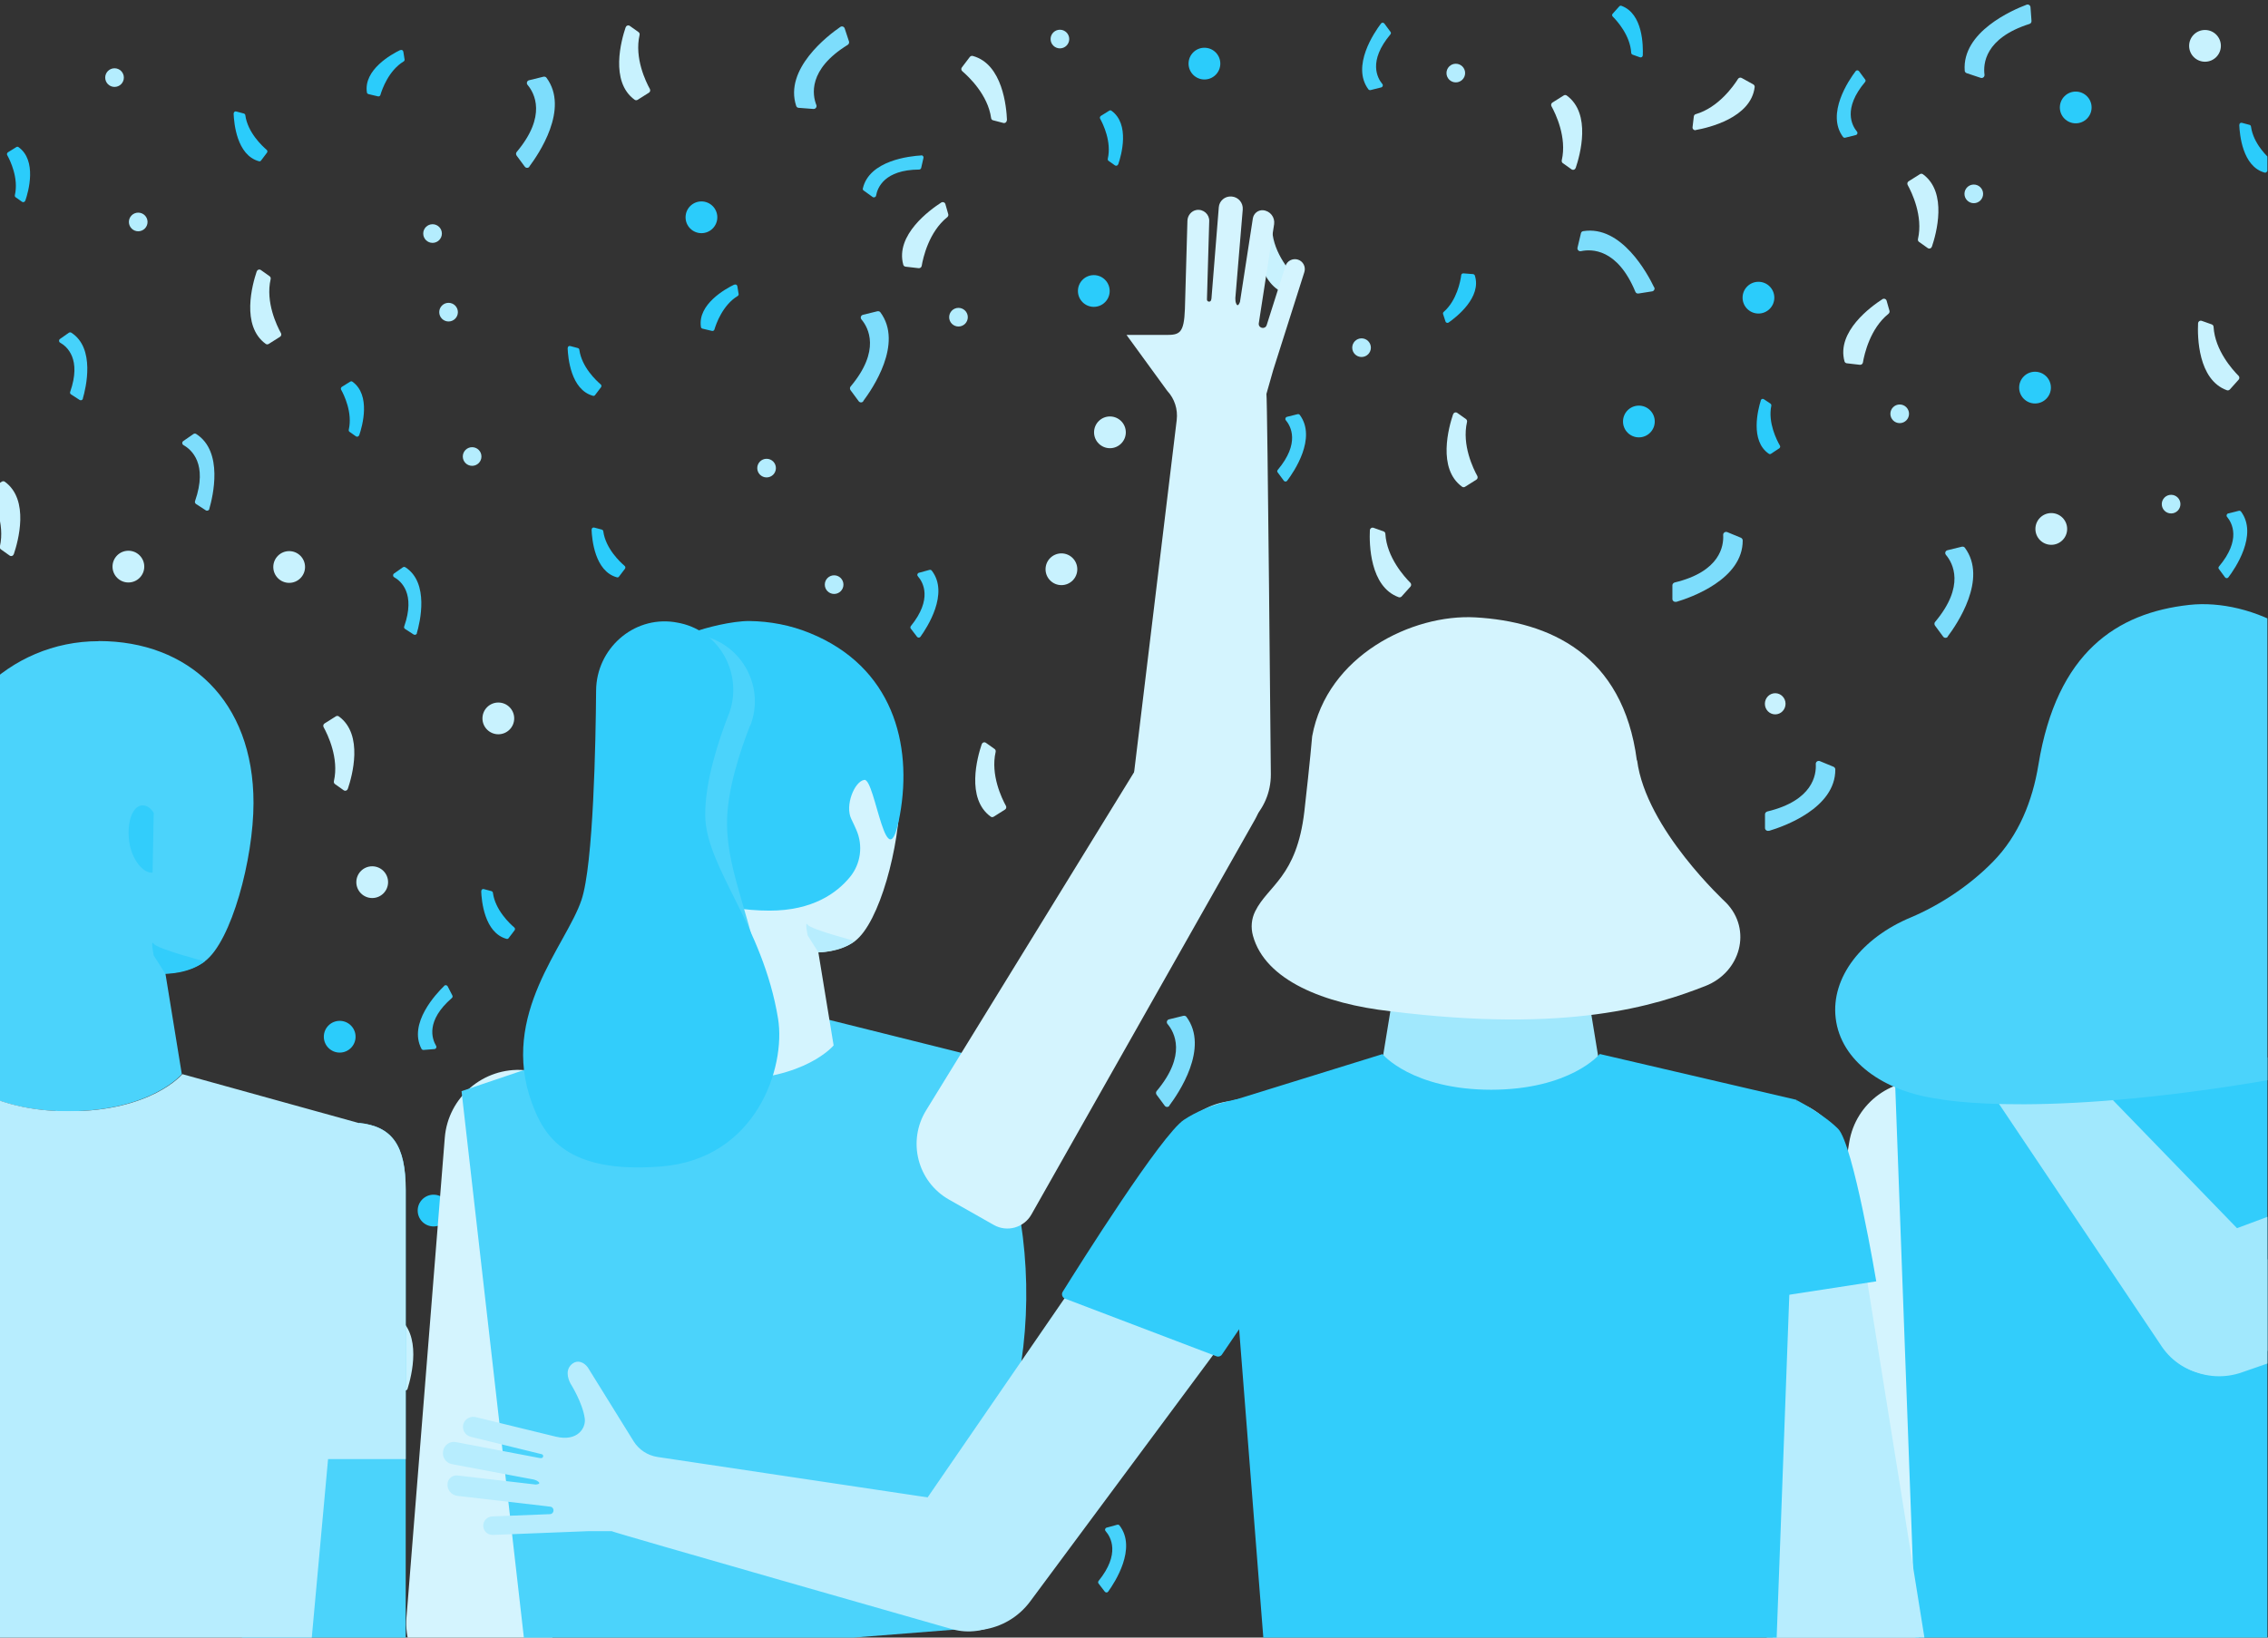 <?xml version="1.0" encoding="UTF-8"?><svg id="Capa_1" xmlns="http://www.w3.org/2000/svg" xmlns:xlink="http://www.w3.org/1999/xlink" viewBox="0 0 180 130"><rect x="0" y="0" width="180" height="130" fill="#333333" stroke="none"/><defs><style>.cls-1{fill:none;}.cls-2{clip-path:url(#clippath);}.cls-3{fill:#eafaff;}.cls-4{fill:#ffecc6;}.cls-5{fill:#7dddfc;}.cls-6{fill:#b4edfe;}.cls-7{fill:#b7edfe;}.cls-8{fill:#c8f2fe;}.cls-9{fill:#d4f4fe;}.cls-10{fill:#a1e8fd;}.cls-11{fill:#2bccfb;}.cls-12{fill:#32cdfb;}.cls-13{fill:#46d2fb;}.cls-14{fill:#4bd3fb;}.cls-15{clip-path:url(#clippath-1);}.cls-16{clip-path:url(#clippath-2);}.cls-17{opacity:.39;}</style><clipPath id="clippath"><rect class="cls-1" x="-.05" width="180" height="130"/></clipPath><clipPath id="clippath-1"><path class="cls-1" d="m25.82,142.5h0c3.52,0,6.38-2.86,6.38-6.38v-41.66c0-3.52-1.06-5.05-3.73-5.32,0,0-10.68,1.95-10.54,5.58l1.51,41.66c.14,3.42,2.95,6.12,6.38,6.12Z"/></clipPath><clipPath id="clippath-2"><rect class="cls-1" x="488.95" y="-196.16" width="180" height="130"/></clipPath></defs><g class="cls-2"><g><path class="cls-8" d="m49.65,2.18c-.33.98-1.27,4.3.72,5.74.07.05.17.05.24,0l.89-.56c.1-.06.13-.19.08-.29-.32-.58-1.24-2.46-.82-4.29.02-.09-.01-.18-.08-.23l-.69-.49c-.12-.09-.29-.03-.33.11Z"/><circle class="cls-8" cx="10.19" cy="44.98" r="1.26"/><circle class="cls-8" cx="9.1" cy="105.79" r="1.26"/><path class="cls-5" d="m160.85.37c-1.12.42-5.15,2.16-4.92,5.24,0,.09.07.17.16.2l1.11.37c.16.05.32-.08.3-.25-.11-.84.01-2.9,3.57-4.03.1-.03.17-.13.16-.24l-.08-1.09c-.01-.15-.17-.25-.31-.2Z"/><path class="cls-13" d="m147.28,5.64c-.54.71-2.37,3.39-1.01,5.23.04.05.11.08.18.06l.84-.21c.12-.03.17-.18.09-.27-.4-.48-1.14-1.82.64-3.94.05-.06.06-.15,0-.21l-.48-.65c-.07-.09-.2-.09-.27,0Z"/><path class="cls-13" d="m109.61,1.86c-.54.71-2.37,3.39-1.01,5.23.04.05.11.08.18.06l.84-.21c.12-.03.17-.18.09-.27-.4-.48-1.14-1.82.64-3.94.05-.06.06-.15,0-.21l-.48-.65c-.07-.09-.2-.09-.27,0Z"/><circle class="cls-6" cx="34.33" cy="18.54" r=".74"/><circle class="cls-6" cx="115.54" cy="5.8" r=".74"/><path class="cls-11" d="m88.75,13.04c.25-.72.94-3.19-.54-4.25-.05-.04-.12-.04-.18,0l-.66.41c-.07.05-.1.14-.06.22.24.43.92,1.83.61,3.18-.01.06,0,.13.06.17l.51.36c.09.06.21.02.25-.08Z"/><path class="cls-11" d="m1.94,79.47c.25-.72.94-3.19-.54-4.25-.05-.04-.12-.04-.18,0l-.66.41c-.07.05-.1.14-.06.22.24.43.92,1.83.61,3.18-.01.06,0,.13.06.17l.51.36c.09.06.21.02.25-.08Z"/><path class="cls-13" d="m73.11,12.34c-.89.05-4.12.39-4.63,2.62-.02.07.01.13.07.17l.71.51c.1.07.25.01.27-.11.11-.62.65-2.05,3.41-2.07.08,0,.15-.05.17-.13l.18-.79c.03-.11-.06-.22-.17-.21Z"/><path class="cls-8" d="m5.84,91.61c.31-.99,1.18-4.33-.85-5.72-.07-.05-.17-.05-.24,0l-.88.57c-.1.06-.13.19-.07.29.33.57,1.29,2.44.92,4.27-.02.09.02.18.09.23l.7.48c.12.08.29.03.33-.11Z"/><circle class="cls-11" cx="55.67" cy="17.25" r="1.26"/><circle class="cls-11" cx="34.41" cy="96.1" r="1.26"/><path class="cls-8" d="m153.33,19.57c.33-.98,1.27-4.3-.72-5.74-.07-.05-.17-.05-.24,0l-.89.56c-.1.06-.13.19-.08.29.32.58,1.24,2.46.82,4.29-.02.09.01.18.08.23l.69.49c.12.09.29.03.33-.11Z"/><circle class="cls-6" cx="156.65" cy="15.39" r=".74"/><path class="cls-11" d="m31.77,3.97c-.69.33-2.93,1.57-2.65,3.37,0,.06.06.11.12.13l.76.18c.08.02.17-.03.19-.11.14-.47.66-1.94,1.84-2.66.06-.03.09-.1.08-.16l-.1-.62c-.02-.11-.13-.17-.23-.12Z"/><path class="cls-5" d="m5.32,71.56c.72-.96,3.2-4.57,1.36-7.05-.05-.07-.15-.1-.24-.08l-1.14.28c-.17.04-.23.24-.12.37.55.65,1.54,2.46-.86,5.32-.07.08-.07.2-.01.29l.65.88c.09.12.27.13.37,0Z"/><path class="cls-5" d="m42.01,13.22c.72-.96,3.2-4.57,1.36-7.05-.05-.07-.15-.1-.24-.08l-1.14.28c-.17.04-.23.24-.12.37.55.65,1.54,2.46-.86,5.32-.07.08-.07.2-.01.29l.65.88c.09.12.27.13.37,0Z"/><circle class="cls-11" cx="12.98" cy="94.93" r="1.26"/><circle class="cls-11" cx="95.59" cy="5.05" r="1.26"/><circle class="cls-6" cx="10.97" cy="17.62" r=".74"/><path class="cls-8" d="m1.1,43.98c.33-.98,1.27-4.3-.72-5.74-.07-.05-.17-.05-.24,0l-.89.56c-.1.06-.13.19-.08.29.32.58,1.24,2.46.82,4.29-.02.09.01.18.08.23l.69.49c.12.09.29.03.33-.11Z"/><circle class="cls-11" cx="164.74" cy="8.53" r="1.26"/><path class="cls-11" d="m177.72,9.91c.03.76.25,3.31,2.01,3.79.06.02.13,0,.17-.06l.47-.62c.05-.07.04-.17-.02-.22-.37-.32-1.51-1.38-1.7-2.75,0-.07-.06-.12-.12-.14l-.6-.16c-.11-.03-.21.05-.2.16Z"/><path class="cls-8" d="m125.06,13.32c.33-.98,1.27-4.3-.72-5.74-.07-.05-.17-.05-.24,0l-.89.56c-.1.06-.13.19-.08.29.32.58,1.24,2.46.82,4.29-.02.09.01.18.08.23l.69.49c.12.09.29.03.33-.11Z"/><path class="cls-8" d="m134.59,10.32c1.02-.18,4.38-.97,4.67-3.41.01-.09-.04-.17-.11-.21l-.92-.51c-.1-.06-.23-.02-.29.07-.35.56-1.56,2.28-3.35,2.8-.09.02-.15.1-.16.19l-.1.84c-.02.15.11.27.26.24Z"/><path class="cls-13" d="m6.57,31.65c.25-.85,1.01-4.01-.91-5.24-.06-.04-.13-.03-.19,0l-.71.5c-.1.07-.1.23.01.29.55.31,1.71,1.3.8,3.91-.03.07,0,.16.07.2l.68.44c.1.06.22.01.26-.09Z"/><path class="cls-11" d="m46.95,42.04c.03.76.25,3.31,2.01,3.79.06.02.13,0,.17-.06l.47-.62c.05-.07.04-.17-.02-.22-.37-.32-1.51-1.38-1.7-2.75,0-.07-.06-.12-.12-.14l-.6-.16c-.11-.03-.21.05-.2.16Z"/><circle class="cls-8" cx="175" cy="3.64" r="1.26"/><circle class="cls-6" cx="9.09" cy="6.16" r=".74"/><path class="cls-11" d="m130.38,4.4c.03-.76.02-3.32-1.7-3.94-.06-.02-.13,0-.17.05l-.52.58c-.06.06-.06.16,0,.22.35.35,1.39,1.5,1.47,2.88,0,.07.05.12.11.15l.59.21c.1.04.21-.04.22-.15Z"/><path class="cls-8" d="m79.92,9.55c-.04-1.03-.34-4.47-2.72-5.11-.08-.02-.17.01-.23.08l-.63.83c-.07.09-.06.22.03.3.5.43,2.03,1.86,2.29,3.72.01.09.07.16.16.18l.81.21c.14.04.28-.07.27-.22Z"/><path class="cls-11" d="m18.54,9.01c.03.76.25,3.31,2.01,3.79.06.02.13,0,.17-.06l.47-.62c.05-.07.04-.17-.02-.22-.37-.32-1.51-1.38-1.7-2.75,0-.07-.06-.12-.12-.14l-.6-.16c-.11-.03-.21.05-.2.16Z"/><path class="cls-11" d="m2.01,15.93c.25-.72.94-3.19-.54-4.25-.05-.04-.12-.04-.18,0l-.66.41c-.07.05-.1.14-.06.22.24.43.92,1.83.61,3.18-.01.06,0,.13.06.17l.51.36c.09.06.21.02.25-.08Z"/><circle class="cls-8" cx="39.55" cy="57.03" r="1.26"/><circle class="cls-8" cx="35.61" cy="124.41" r="1.26"/><circle class="cls-8" cx="29.54" cy="70.03" r="1.26"/><circle class="cls-6" cx="60.84" cy="37.16" r=".74"/><path class="cls-11" d="m28.45,98.09c.25-.72.94-3.19-.54-4.25-.05-.04-.12-.04-.18,0l-.66.41c-.07.05-.1.14-.06.22.24.43.92,1.83.61,3.18-.01.06,0,.13.06.17l.51.36c.09.06.21.02.25-.08Z"/><path class="cls-8" d="m32.35,110.23c.31-.99,1.18-4.33-.85-5.72-.07-.05-.17-.05-.24,0l-.88.57c-.1.06-.13.19-.07.29.33.57,1.29,2.44.92,4.27-.02.09.02.18.09.23l.7.48c.12.08.29.03.33-.11Z"/><circle class="cls-11" cx="26.96" cy="82.3" r="1.26"/><path class="cls-11" d="m58.28,22.59c-.69.33-2.93,1.57-2.65,3.37,0,.06.06.11.12.13l.76.18c.08.02.17-.03.19-.11.14-.47.66-1.94,1.84-2.66.06-.03.09-.1.08-.16l-.1-.62c-.02-.11-.13-.17-.23-.12Z"/><path class="cls-5" d="m68.51,31.84c.72-.96,3.2-4.57,1.36-7.05-.05-.07-.15-.1-.24-.08l-1.14.28c-.17.04-.23.24-.12.37.55.65,1.54,2.46-.86,5.32-.07.08-.07.2-.01.29l.65.88c.09.12.27.13.37,0Z"/><circle class="cls-11" cx="39.48" cy="113.55" r="1.26"/><circle class="cls-6" cx="37.47" cy="36.24" r=".74"/><path class="cls-8" d="m20.37,21.56c-.33.98-1.27,4.3.72,5.74.07.05.17.05.24,0l.89-.56c.1-.06.13-.19.08-.29-.32-.58-1.24-2.46-.82-4.29.02-.09-.01-.18-.08-.23l-.69-.49c-.12-.09-.29-.03-.33.11Z"/><path class="cls-8" d="m27.61,62.61c.33-.98,1.27-4.3-.72-5.74-.07-.05-.17-.05-.24,0l-.89.56c-.1.06-.13.19-.08.29.32.58,1.24,2.46.82,4.29-.02.09.01.18.08.23l.69.49c.12.09.29.03.33-.11Z"/><path class="cls-13" d="m23.87,117.29c-.54.71-2.37,3.39-1.01,5.23.04.05.11.08.18.06l.84-.21c.12-.03.17-.18.09-.27-.4-.48-1.14-1.82.64-3.94.05-.06.06-.15,0-.21l-.48-.65c-.07-.09-.2-.09-.27,0Z"/><path class="cls-13" d="m33.08,50.27c.25-.85,1.01-4.01-.91-5.24-.06-.04-.13-.03-.19,0l-.71.5c-.1.07-.1.23.01.29.55.31,1.71,1.3.8,3.91-.03.07,0,.16.07.2l.68.44c.1.06.22.01.26-.09Z"/><path class="cls-11" d="m38.19,70.74c.03.76.25,3.31,2.01,3.79.06.02.13,0,.17-.06l.47-.62c.05-.07.04-.17-.02-.22-.37-.32-1.51-1.38-1.7-2.75,0-.07-.06-.12-.12-.14l-.6-.16c-.11-.03-.21.05-.2.16Z"/><circle class="cls-8" cx="22.95" cy="45.01" r="1.26"/><circle class="cls-6" cx="35.6" cy="24.78" r=".74"/><path class="cls-11" d="m45.05,27.63c.03.76.25,3.31,2.01,3.79.06.02.13,0,.17-.06l.47-.62c.05-.07.04-.17-.02-.22-.37-.32-1.51-1.38-1.7-2.75,0-.07-.06-.12-.12-.14l-.6-.16c-.11-.03-.21.05-.2.16Z"/><path class="cls-11" d="m28.51,34.55c.25-.72.94-3.19-.54-4.25-.05-.04-.12-.04-.18,0l-.66.41c-.07.05-.1.14-.06.22.24.43.92,1.83.61,3.18-.01.06,0,.13.06.17l.51.36c.09.06.21.02.25-.08Z"/><path class="cls-5" d="m66.69,2.14c-.99.68-4.47,3.34-3.5,6.27.03.09.11.15.2.15l1.17.09c.17.01.29-.16.23-.31-.31-.79-.69-2.82,2.49-4.78.09-.06.13-.17.1-.27l-.34-1.03c-.05-.15-.22-.21-.35-.12Z"/><circle class="cls-6" cx="84.12" cy="3.1" r=".74"/><path class="cls-5" d="m140.39,65.96c1.15-.34,5.29-1.79,5.27-4.88,0-.09-.06-.17-.14-.21l-1.09-.45c-.16-.06-.33.06-.32.23.05.85-.22,2.9-3.85,3.77-.1.03-.18.12-.18.22v1.09c0,.15.15.26.29.22Z"/><circle class="cls-6" cx="150.77" cy="32.85" r=".74"/><circle class="cls-6" cx="172.31" cy="40.02" r=".74"/><path class="cls-8" d="m174.45,25.67c-.05,1.03-.02,4.48,2.29,5.31.08.03.17,0,.23-.06l.7-.78c.08-.09.07-.22,0-.3-.47-.47-1.88-2.02-1.99-3.89,0-.09-.06-.17-.15-.2l-.79-.28c-.14-.05-.28.05-.29.2Z"/><path class="cls-8" d="m149.4,23.75c-.87.56-3.67,2.57-3.01,4.94.02.08.1.14.18.15l1.04.12c.12.01.22-.07.24-.18.11-.65.57-2.7,2.03-3.87.07-.06.1-.15.08-.23l-.23-.81c-.04-.14-.21-.2-.33-.12Z"/><circle class="cls-11" cx="161.51" cy="30.77" r="1.26"/><path class="cls-13" d="m176.85,45.84c.54-.71,2.37-3.39,1.01-5.23-.04-.05-.11-.08-.18-.06l-.84.21c-.12.03-.17.18-.09.27.4.48,1.14,1.82-.64,3.94-.05.06-.06.15,0,.21l.48.65c.07.09.2.09.27,0Z"/><path class="cls-13" d="m87.95,126.35c.52-.72,2.3-3.44.9-5.25-.04-.05-.11-.08-.18-.06l-.84.23c-.12.03-.17.18-.08.28.41.47,1.18,1.8-.56,3.95-.05.06-.05.15,0,.21l.49.64c.07.09.21.09.27,0Z"/><circle class="cls-8" cx="162.8" cy="41.99" r="1.26"/><path class="cls-5" d="m154.58,50.53c.72-.96,3.2-4.57,1.36-7.05-.05-.07-.15-.1-.24-.08l-1.14.28c-.17.04-.23.24-.12.37.55.65,1.54,2.46-.86,5.32-.07.08-.07.2-.01.29l.65.88c.09.12.27.13.37,0Z"/><path class="cls-5" d="m133.04,47.78c1.15-.34,5.29-1.79,5.27-4.88,0-.09-.06-.17-.14-.21l-1.09-.45c-.16-.06-.33.06-.32.23.05.85-.22,2.9-3.85,3.77-.1.03-.18.12-.18.22v1.09c0,.15.15.26.29.22Z"/><circle class="cls-6" cx="76.07" cy="25.18" r=".74"/><path class="cls-5" d="m77.89,89.27c-.72.96-3.2,4.57-1.36,7.05.05.07.15.1.24.08l1.14-.28c.17-.04.23-.24.12-.37-.55-.65-1.54-2.46.86-5.32.07-.08.07-.2.01-.29l-.65-.88c-.09-.12-.27-.13-.37,0Z"/><circle class="cls-6" cx="97.6" cy="32.35" r=".74"/><circle class="cls-6" cx="108.06" cy="27.6" r=".74"/><path class="cls-11" d="m114.96,25.61c.63-.44,2.65-2.01,2.09-3.74-.02-.06-.08-.1-.14-.11l-.77-.06c-.09,0-.16.05-.17.14-.06.48-.35,2.01-1.39,2.92-.05.04-.07.11-.05.17l.19.59c.03.1.16.15.25.08Z"/><path class="cls-8" d="m115.32,32.9c-.33.98-1.27,4.3.72,5.74.07.05.17.05.24,0l.89-.56c.1-.06.13-.19.08-.29-.32-.58-1.24-2.46-.82-4.29.02-.09-.01-.18-.08-.23l-.69-.49c-.12-.09-.29-.03-.33.11Z"/><circle class="cls-11" cx="85.47" cy="76.97" r="1.26"/><path class="cls-8" d="m99.74,18c-.05,1.03-.02,4.48,2.29,5.31.08.03.17,0,.23-.06l.7-.78c.08-.09.07-.22,0-.3-.47-.47-1.88-2.02-1.99-3.89,0-.09-.06-.17-.15-.2l-.79-.28c-.14-.05-.28.05-.29.2Z"/><path class="cls-8" d="m108.72,42.1c-.05,1.03-.02,4.48,2.29,5.31.08.03.17,0,.23-.06l.7-.78c.08-.09.07-.22,0-.3-.47-.47-1.88-2.02-1.99-3.89,0-.09-.06-.17-.15-.2l-.79-.28c-.14-.05-.28.05-.29.2Z"/><path class="cls-8" d="m74.7,16.08c-.87.56-3.67,2.57-3.01,4.94.02.08.1.14.18.15l1.04.12c.12.01.22-.07.24-.18.11-.65.57-2.7,2.03-3.87.07-.06.1-.15.08-.23l-.23-.81c-.04-.14-.21-.2-.33-.12Z"/><circle class="cls-6" cx="56.57" cy="70.88" r=".74"/><circle class="cls-11" cx="130.07" cy="33.46" r="1.26"/><circle class="cls-11" cx="86.81" cy="23.1" r="1.26"/><path class="cls-13" d="m102.15,38.17c.54-.71,2.37-3.39,1.01-5.23-.04-.05-.11-.08-.18-.06l-.84.21c-.12.03-.17.18-.09.27.4.48,1.14,1.82-.64,3.94-.05.06-.06.15,0,.21l.48.65c.07.09.2.09.27,0Z"/><path class="cls-13" d="m88.69,64.87c-.25.85-1.01,4.01.91,5.24.06.04.13.03.19,0l.71-.5c.1-.07.1-.23-.01-.29-.55-.31-1.71-1.3-.8-3.91.03-.07,0-.16-.07-.2l-.68-.44c-.1-.06-.22-.01-.26.09Z"/><path class="cls-13" d="m35.26,78.26c-.64.62-2.87,2.98-1.81,5,.03.06.1.09.16.09l.87-.07c.13-.01.2-.15.13-.26-.32-.54-.84-1.98,1.25-3.79.06-.05.08-.14.04-.21l-.37-.72c-.05-.1-.19-.12-.27-.05Z"/><path class="cls-5" d="m131.28,22.81c-.52-1.08-2.59-4.95-5.63-4.46-.09.01-.16.08-.18.17l-.27,1.14c-.04.17.11.31.27.28.83-.18,2.89-.23,4.32,3.22.04.1.14.16.25.14l1.08-.17c.15-.02.24-.19.17-.32Z"/><path class="cls-8" d="m125.23,55.63c-.33.98-1.27,4.3.72,5.74.07.05.17.05.24,0l.89-.56c.1-.06.13-.19.08-.29-.32-.58-1.24-2.46-.82-4.29.02-.09-.01-.18-.08-.23l-.69-.49c-.12-.09-.29-.03-.33.11Z"/><path class="cls-8" d="m77.91,59.09c-.33.98-1.27,4.3.72,5.74.07.05.17.05.24,0l.89-.56c.1-.06.13-.19.08-.29-.32-.58-1.24-2.46-.82-4.29.02-.09-.01-.18-.08-.23l-.69-.49c-.12-.09-.29-.03-.33.11Z"/><path class="cls-11" d="m139.75,31.78c-.23.73-.87,3.21.63,4.24.05.04.12.04.18,0l.65-.43c.07-.05.1-.14.05-.22-.24-.42-.96-1.81-.68-3.16.01-.06-.01-.13-.07-.17l-.52-.35c-.09-.06-.21-.02-.25.09Z"/><path class="cls-13" d="m73.05,50.55c.52-.72,2.3-3.44.9-5.25-.04-.05-.11-.08-.18-.06l-.84.23c-.12.03-.17.18-.08.28.41.47,1.18,1.8-.56,3.95-.05.06-.05.15,0,.21l.49.64c.07.09.21.09.27,0Z"/><circle class="cls-8" cx="88.09" cy="34.32" r="1.26"/><circle class="cls-8" cx="84.24" cy="45.19" r="1.26"/><ellipse class="cls-8" cx="140.89" cy="55.87" rx=".82" ry=".84"/><circle class="cls-6" cx="66.2" cy="46.41" r=".74"/><path class="cls-5" d="m92.8,87.77c.72-.96,3.2-4.57,1.36-7.05-.05-.07-.15-.1-.24-.08l-1.14.28c-.17.04-.23.24-.12.37.55.65,1.54,2.46-.86,5.32-.07.08-.07.2-.01.29l.65.88c.09.12.27.13.37,0Z"/><circle class="cls-11" cx="139.56" cy="23.63" r="1.26"/><path class="cls-5" d="m16.61,40.4c.28-.97,1.15-4.55-1.04-5.95-.06-.04-.15-.04-.21,0l-.81.56c-.12.08-.11.26.02.33.62.35,1.94,1.48.91,4.44-.03.08,0,.18.08.23l.77.5c.11.07.25.02.29-.11Z"/></g><g><path class="cls-9" d="m37.63,134.7h0c-3.22-.26-5.62-3.08-5.37-6.3l3.04-38.08c.26-3.22,3.08-5.62,6.3-5.37l1.38.11c3.31.26,5.74,3.23,5.34,6.53l-4.41,37.97c-.38,3.12-3.15,5.38-6.27,5.13Z"/><path class="cls-14" d="m50.12,82.05s2.27,2.54,7.86,2.09h-.09c5.59-.44,7.43-3.3,7.43-3.3l11.58,2.89,2.22,5.99c2.33,6.26,2.93,13.1,1.73,19.67l-3.62,19.86-35.42,2.79-5.18-45.42,13.5-4.57Z"/><path class="cls-9" d="m97.68,58.14h0c2.44,1.38,3.3,4.48,1.92,6.92l-17.74,31.35c-.6,1.06-1.94,1.43-2.99.83l-3.55-2.01c-2.51-1.42-3.33-4.65-1.81-7.1l17.37-28.25c1.44-2.31,4.44-3.08,6.81-1.74Z"/><path class="cls-14" d="m7.82,50.9c-7.1,0-12.85,5.76-12.85,12.85,0,2.92,1.62,5.44,3.75,7.46l-2.29,14.06s2.42,2.94,9,2.95c6.58-.02,9-2.95,9-2.95l-1.3-7.98c1.27-.09,2.37-.41,3.13-.98,2.11-1.58,3.86-8.14,3.86-12.57,0-8.14-5.18-12.85-12.28-12.85Z"/><path class="cls-12" d="m12.11,69.27c-.73.09-1.67-1.03-1.86-2.5-.19-1.47.25-2.74.98-2.83,0,0,.02,0,.03,0,.35-.04.7.19.94.59h0"/><path class="cls-12" d="m12.2,75.85l.92,1.45s1.86.03,3.13-.98c0,0-3.78-.99-4.05-1.4s0,.92,0,.92Z"/><path class="cls-14" d="m25.82,142.5h0c3.52,0,6.38-2.86,6.38-6.38v-41.66c0-3.52-1.06-5.05-3.73-5.32,0,0-10.68,1.95-10.54,5.58l1.51,41.66c.14,3.42,2.95,6.12,6.38,6.12Z"/><path class="cls-7" d="m-3.53,85.27s2.43,2.95,9.05,2.95h-.1c6.62,0,9.05-2.95,9.05-2.95l14,3.88-4.54,49.78-41.94-.03-1.83-49.82,16.31-3.8Z"/><path class="cls-9" d="m.57,88.23s.03,0,.05,0,.03,0,.05,0h-.1Z"/><g class="cls-15"><polygon class="cls-7" points="28.48 89.15 34.32 89.15 34.32 115.83 20.5 115.83 28.48 89.15"/></g><path class="cls-9" d="m145.56,134.97h0c-3.18-.51-5.34-3.5-4.83-6.68l6.03-37.59c.51-3.18,3.5-5.34,6.68-4.83l1.36.22c3.27.53,5.45,3.67,4.79,6.92l-7.39,37.37c-.62,3.07-3.55,5.1-6.64,4.6Z"/><path class="cls-12" d="m165.33,82.62s2.22,2.7,8.27,2.7h-.1c6.05,0,8.27-2.7,8.27-2.7l12.2,3.78-3.55,45.25-38.33-.03-1.68-45.53,14.91-3.47Z"/><path class="cls-10" d="m159.8,82.08h0c-2.07.53-3.81,1.78-1.15,5.55l12.93,19.28c1.66,2.44,5.03,3,7.38,1.21h0c2.32-1.76,3.74-4.65,1.48-7.63l-15.65-16.15c-1.24-1.43-3.17-2.72-5-2.25Z"/><path class="cls-10" d="m171.01,105.66h0c1.02,2.82,4.13,4.29,6.96,3.27l28.45-9.87c2.31-.83,6.04-2.74,7.55-6.4.79-1.9.47-4.11-.92-5.63-.94-1.02-2.36-1.76-4.44-1.1l-34.54,12.86c-2.7,1.1-4.05,4.14-3.06,6.88Z"/><path class="cls-10" d="m116,51.43c6.8,0,12.31,5.51,12.31,12.31,0,2.79-1.55,5.21-3.59,7.15l2.2,13.46s-2.32,2.81-8.62,2.83c-6.3-.01-8.62-2.83-8.62-2.83l1.25-7.64c-1.22-.09-2.27-.39-3-.93-2.02-1.51-3.69-7.8-3.69-12.03,0-7.8,4.96-12.31,11.76-12.31Z"/><path class="cls-9" d="m118.25,87.18s.03,0,.05,0,.03,0,.05,0h-.1Z"/><path class="cls-7" d="m73.79,128.31h0c2.53,1.87,6.09,1.35,7.97-1.18l22.16-29.86c1.87-2.53,1.35-6.09-1.18-7.97l-1.08-.8c-2.6-1.93-6.28-1.31-8.1,1.37l-21.08,30.66c-1.72,2.53-1.14,5.96,1.31,7.78Z"/><path class="cls-7" d="m147.94,138.67h0c3.33-.53,5.6-3.67,5.06-7l-6.32-39.38c-.53-3.33-3.67-5.6-7-5.06l-1.42.23c-3.43.55-5.71,3.84-5.02,7.25l7.75,39.16c.65,3.21,3.72,5.34,6.96,4.82Z"/><path class="cls-12" d="m126.96,83.68s-2.33,2.83-8.67,2.83h.1c-6.34,0-8.67-2.83-8.67-2.83l-12.78,3.96,3.72,47.41,40.16-.03,1.76-47.71-15.62-3.64Z"/><polygon class="cls-3" points="70.38 51.89 70.44 51.83 70.44 51.83 70.38 51.89"/><path class="cls-7" d="m78.04,119.53l-25.86-3.87c-.78-.12-1.47-.57-1.89-1.24l-3.64-5.87c-.3-.41-.79-.61-1.2-.31-.6.44-.4,1.15-.18,1.58,0,0,.97,1.52,1.14,2.79.1.74-.56,1.85-2.29,1.44l-6.35-1.55c-.38-.09-.79.08-.95.43-.22.48.06,1.01.54,1.13l5.63,1.38c.18.04.15.31-.04.31-.07,0-.15,0-.25-.03l-6.52-1.24c-.47-.09-.92.22-1.01.69v.02c-.1.49.22.95.7,1.04,1.82.34,6.56,1.24,6.49,1.22-.09-.02.18.05.26.1.12.08.39.25-.1.3l-6.2-.72c-.37-.04-.72.2-.79.56-.1.52.26,1,.78,1.06,2.05.24,6.9.8,6.9.8l.48.06s0,0,.01,0c.34.08.29.58-.06.59l-4.58.18c-.41.02-.72.36-.71.76h0c.02.41.36.72.76.71l7.59-.3h1.84c.25.14,27.02,7.78,27.02,7.78,2.62.74,5.33-.86,5.94-3.52h0c.6-2.62-.11-5.51-3.48-6.27Z"/><path class="cls-9" d="m89.4,26.58l3.24,4.45c.58.62.85,1.46.75,2.31l-3.37,27.87c-.17,3.7,2.62,5.26,5.5,5.39h0c2.92.13,5.36-2.21,5.34-5.14,0,0-.27-29.89-.35-30.19l.54-1.9,2.47-7.77c.13-.42-.1-.86-.51-.99h0c-.42-.13-.86.1-.99.51l-1.49,4.69c-.12.36-.65.26-.63-.12h0s.08-.52.08-.52c0,0,.8-5.19,1.14-7.37.08-.55-.31-1.06-.88-1.11-.4-.03-.75.26-.81.66l-1.02,6.62c-.19.49-.29.16-.34.02-.03-.1-.02-.4-.03-.3,0,.08.42-5.09.59-7.06.04-.53-.35-.99-.88-1.03h-.02c-.51-.04-.96.34-1,.85l-.57,7.1c0,.11-.02.2-.04.27-.05.2-.34.15-.33-.05l.18-6.22c.02-.53-.46-.97-1.01-.88-.41.07-.71.44-.72.86l-.2,7.01c-.07,1.91-.42,2.05-1.47,2.05h-3.15Z"/><path class="cls-9" d="m129.91,60.37c-1.1-8.46-6.98-11.03-12.82-11.36-4.99-.28-11.77,3.02-12.95,9.44,0,0-.16,1.93-.62,5.97-.61,5.22-2.88,5.86-3.9,7.92-.3.6-.36,1.29-.18,1.94.97,3.55,5.66,5.41,10.93,6,14.19,1.77,21.04-.47,24.96-2,2.83-1.1,3.73-4.49,1.67-6.61-.05-.06-6.37-5.85-7.07-11.31Z"/><path class="cls-12" d="m141.04,102.93l7.87-1.21s-1.82-10.9-3.03-12.11-3.3-2.28-3.3-2.28l-1.55,15.61Z"/><path class="cls-12" d="m98.39,87.23s-2.43.34-4.42,1.66c-1.79,1.18-8.31,11.54-9.63,13.66-.12.2-.03.45.18.54l12.03,4.58c.16.06.34,0,.43-.14l3.73-5.49-2.32-14.81Z"/><path class="cls-9" d="m60.05,51.17c-6.57,0-11.9,5.33-11.9,11.9,0,2.7,1.5,5.03,3.47,6.91l-2.12,13.01s2.24,2.72,8.33,2.73c6.09-.01,8.33-2.73,8.33-2.73l-1.21-7.38c1.18-.08,2.2-.38,2.9-.9,1.95-1.46,3.57-7.53,3.57-11.63,0-7.53-4.8-11.9-11.37-11.9Z"/><path class="cls-12" d="m47.99,61.45c.39-8.35,5.88-10.92,7.08-11.27.86-.34,3.04-.89,4.4-.88,1.64.02,3.27.33,4.79.95,6.58,2.67,8.18,8.8,7.16,14.45-1.03,5.66-1.95-2.92-2.82-2.79-.78.11-1.57,2.04-1.03,3.12.13.27.27.56.39.84.55,1.25.36,2.7-.5,3.75-1.05,1.28-2.97,2.67-6.38,2.67-8.06,0-13.33-5.38-13.08-10.85Z"/><polygon class="cls-9" points="67.52 52.74 67.59 52.69 67.59 52.69 67.52 52.74"/><path class="cls-7" d="m64.1,74.26l.85,1.34s1.72.03,2.9-.9c0,0-3.5-.92-3.75-1.29s0,.85,0,.85Z"/><path class="cls-14" d="m59.54,57.62c1.19-3.01-.59-6.44-3.81-7.16-.08-.02-.17-.04-.26-.05-.1-.02-.19-.03-.29-.05-3.26-.47-6.14,2.08-6.16,5.31-.02,3.95-.17,13.56-1.1,16.34-1.19,3.53-6.48,8.91-3.89,15.82.96,2.55,1.56,3.72,9.12,3.16,7.56-.56,8.42-7.15,7.78-10.95-1.22-7.25-3.17-10.51-3.23-14.56-.04-2.68,1.07-5.95,1.82-7.86Z"/><path class="cls-12" d="m57.82,56.76c1.2-3.07-.57-6.55-3.79-7.28-.08-.02-.17-.04-.25-.05-.1-.02-.19-.03-.29-.05-3.26-.46-6.15,2.14-6.18,5.43-.03,4.02-.21,13.8-1.16,16.63-1.2,3.6-6.51,9.08-3.94,16.11.95,2.6,2.69,5.65,10.26,5.05,7.57-.6,9.91-7.88,9.28-11.74-1.2-7.37-5.73-11.99-5.78-16.11-.03-2.73,1.09-6.06,1.85-8.01Z"/><path class="cls-14" d="m187.01,57.44c-1.52-6.77-8.37-9.96-13.26-9.42-5.73.63-10.51,3.74-11.97,12.69-.47,2.88-1.57,5.63-3.62,7.71-1.88,1.92-4.26,3.46-6.51,4.41-3.86,1.61-6.35,4.74-5.96,8,.4,3.4,3.8,5.83,8.19,6.41,0,0,8.55,1.77,28.6-1.93,5.53-.94,10.33-3.42,10.51-7.79.06-1.36-.08-2.71-.82-3.86-1.18-1.82-3.37-4.73-4.2-9.88-.69-4.28-.95-6.32-.95-6.32Z"/></g></g><g class="cls-16"><g class="cls-17"><path class="cls-4" d="m207.09-129.39c39.56-13,94.55-9.62,133.67,2.22,12.77,3.92,24.52,8.51,35.04,13.69,6.13,2.97,11.96,6.11,17.53,9.36,1.37.8,2.74,1.6,4.08,2.42.92.55,1.83,1.11,2.73,1.67,11.32,7,21.72,14.39,31.9,21.72,25.42,18.3,51.5,37.15,89.87,49.51,7.9,2.55,18.9,4.75,26.87,1.95,6.92-2.43,7.1-7.2,5.42-11.07-6.24-14.33-27.8-25.81-50.63-35.51-22.84-9.7-48.08-18.49-65.44-30.45-17.37-11.96-25.56-28.29-10.91-41.59,12.62-11.47,40.2-18.39,67.26-19.32,27.06-.93,53.47,3.37,76.53,9.6,23.06,6.23,43.39,14.35,64.6,21.85,12.78,4.53,30.58,8.9,44.29,4.48,11.58-3.73,12.29-12.05,5.21-17.47-7.08-5.42-19.57-8.63-31.53-11.62-37.16-9.29-74.31-18.57-111.47-27.86-11.4-2.85-23.05-5.79-31.52-10.34-8.48-4.55-13.28-11.11-8.8-16.99,4.41-5.79,17.03-9.7,29.86-10.76,12.82-1.06,25.81.3,37.88,2.28,45.21,7.4,152.52,60.32,180.99,69.12,18.3,5.66,37.55,12.91,39.63,23.29,2.6,12.93-24.7,24.35-52.33,26.27-27.62,1.92-54.56-3.08-79.41-8.45-24.85-5.37-50.22-11.34-77.97-11.51-27.75-.17-58.7,7.52-64.97,20.33-5.46,11.15,9.35,22.16,28.45,28.76,14.95,5.16,32.43,8.42,49.33,12.16,4.69,1.03,9.34,2.11,13.87,3.26,11.6,2.97,22.47,6.51,32.42,10.56,10.44,4.25,19.84,9.03,28.03,14.26,6.54,4.17,12.26,8.61,17.1,13.28.74.71,1.46,1.44,2.15,2.17.66.7,1.3,1.41,1.91,2.13,7.94,9.34,11.19,19.94,1.56,29.06-9.61,9.1-30.77,14.85-52,16.09-12.28.64-24.62.17-36.34-1.38-8.62-1.1-16.98-2.58-24.96-4.41-37.01-8.38-66.49-22.37-93.45-36.82-26.95-14.46-52.37-29.75-84.25-41.81-31.88-12.06-71.67-20.8-113.42-19.66-41.75,1.14-84.52,14.09-95.93,33.14-17.62-13.55-29.69-29.19-28.53-45.35,1.16-16.16,17-32.82,45.72-42.26Z"/></g></g></svg>